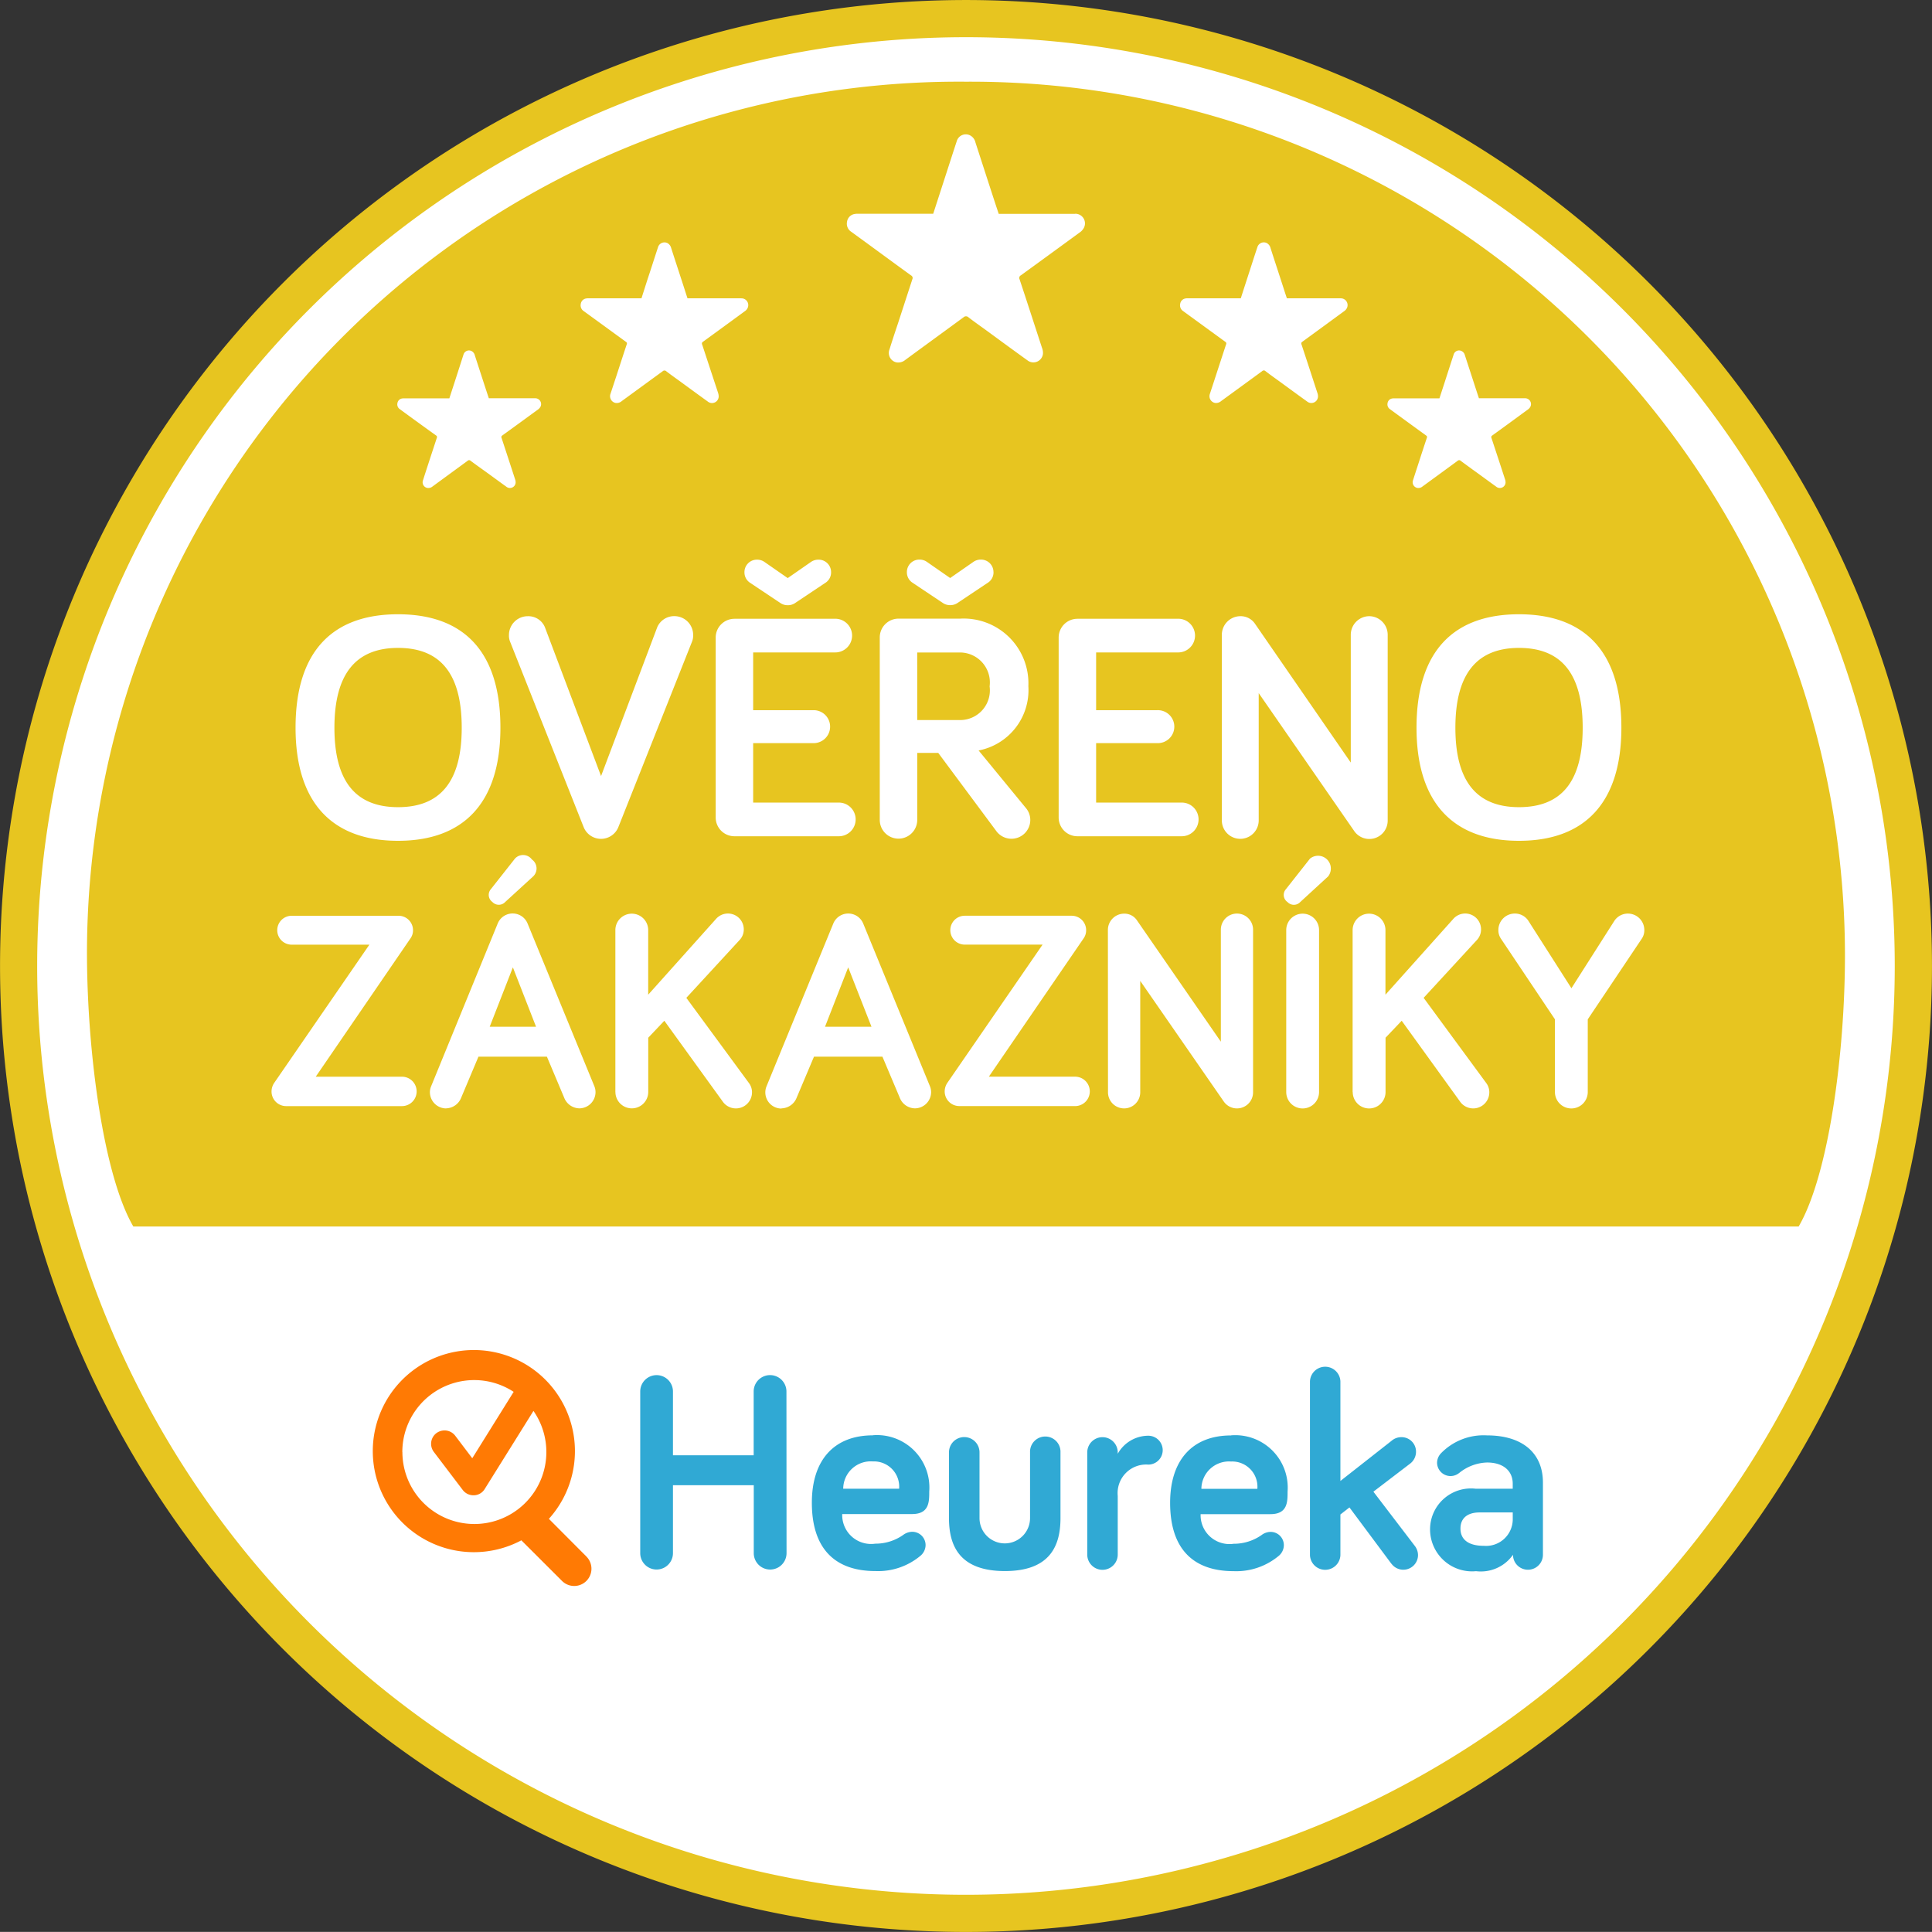<svg xmlns="http://www.w3.org/2000/svg" width="80.285" height="80.281" viewBox="0 0 80.285 80.281">
  <rect x="0" y="0" width="80.285" height="80.281" fill="#333333" stroke="none"/>
  <g id="logo-overeno--gold" transform="translate(-0.95 -0.45)">
    <path id="Path_307" data-name="Path 307" d="M82.123,41.71a39.9,39.9,0,1,1-39.9-39.9A39.9,39.9,0,0,1,82.123,41.71Z" transform="translate(-1.133 -1.117)" fill="#fff" fill-rule="evenodd"/>
    <path id="Path_308" data-name="Path 308" d="M69.476,68.977a40.141,40.141,0,1,1-56.766-56.77,40.141,40.141,0,1,1,56.766,56.77ZM68.382,13.3A38.595,38.595,0,0,0,13.8,67.884,38.595,38.595,0,0,0,68.382,13.3Zm7.31,38.117H6.49c-1.247-2.14-1.926-7.285-1.926-11.391A36.238,36.238,0,0,1,41.093,3.845a36.332,36.332,0,0,1,36.525,36.3c0,4.1-.678,9.136-1.926,11.276ZM57.163,45.83a.682.682,0,1,0,1.364,0V43.573l.671-.705,2.419,3.35a.669.669,0,0,0,1.222-.376.641.641,0,0,0-.129-.388l-2.6-3.538,2.21-2.4a.644.644,0,0,0,.175-.446.658.658,0,0,0-1.152-.435l-2.82,3.15V39.1a.682.682,0,1,0-1.364,0v6.734Zm-2.763,0a.682.682,0,0,0,1.364,0V39.1a.682.682,0,0,0-1.364,0v6.734Zm.048-7.9a.364.364,0,0,0,.539,0l1.152-1.058a.531.531,0,0,0-.752-.741l-1,1.269A.358.358,0,0,0,54.449,37.932Zm-7.455,7.91a.67.67,0,0,0,1.34,0V41.211L51.8,46.218a.669.669,0,0,0,1.222-.376V39.083a.669.669,0,1,0-1.339,0v4.655L48.2,38.7a.627.627,0,0,0-.54-.283.678.678,0,0,0-.671.669Zm-6.174.574h4.807a.611.611,0,0,0,0-1.222H42.042l3.937-5.746a.58.58,0,0,0,.106-.342.6.6,0,0,0-.6-.6H41.041a.6.6,0,0,0,0,1.2h3.234l-3.95,5.734a.639.639,0,0,0-.118.365.608.608,0,0,0,.612.61Zm1.562-11.391a.782.782,0,0,0,1.383-.5.769.769,0,0,0-.161-.469l-1.986-2.418a2.554,2.554,0,0,0,2.067-2.672,2.691,2.691,0,0,0-2.833-2.806H38.287a.779.779,0,0,0-.778.778v7.586a.778.778,0,1,0,1.557,0V31.737h.873l2.443,3.289Zm-.147-10.795a.517.517,0,0,0-.524-.524.53.53,0,0,0-.31.095l-.966.671-.966-.671a.524.524,0,0,0-.308-.095.517.517,0,0,0-.524.524.512.512,0,0,0,.242.442l1.249.834a.523.523,0,0,0,.308.093.532.532,0,0,0,.31-.093l1.249-.834a.512.512,0,0,0,.242-.442Zm-8.81,22.28a.693.693,0,0,0,.633-.447l.718-1.7H37.62l.718,1.7a.689.689,0,0,0,.634.447.678.678,0,0,0,.671-.669.643.643,0,0,0-.048-.247l-2.772-6.759a.672.672,0,0,0-1.247,0L32.8,45.6a.671.671,0,0,0,.625.916Zm-6.9-.682a.682.682,0,0,0,1.364,0V43.573l.669-.705,2.421,3.35a.669.669,0,0,0,1.222-.376.641.641,0,0,0-.129-.388l-2.6-3.538,2.21-2.4a.638.638,0,0,0,.177-.446.658.658,0,0,0-1.152-.435l-2.82,3.15V39.1a.682.682,0,1,0-1.364,0v6.734Zm-7.042.682a.693.693,0,0,0,.634-.447l.716-1.7h2.845l.716,1.7a.693.693,0,0,0,.635.447.676.676,0,0,0,.669-.669.639.639,0,0,0-.047-.247l-2.774-6.759a.67.67,0,0,0-1.246,0L18.862,45.6a.639.639,0,0,0-.047.247A.678.678,0,0,0,19.486,46.511Zm3.572-10.342a.457.457,0,0,0-.705-.036l-1,1.269a.361.361,0,0,0,.059.53.366.366,0,0,0,.54,0L23.1,36.875A.458.458,0,0,0,23.058,36.169ZM12.471,39.106a.6.6,0,0,0,.6.6H16.3l-3.948,5.734a.639.639,0,0,0-.118.365.607.607,0,0,0,.612.61h4.807a.611.611,0,0,0,0-1.222H14.071l3.935-5.746a.571.571,0,0,0,.107-.342.6.6,0,0,0-.6-.6H13.071a.6.6,0,0,0-.6.6Zm.761-8.416c0,3.141,1.544,4.7,4.257,4.7s4.256-1.559,4.256-4.7c0-3.184-1.544-4.714-4.256-4.714S13.232,27.506,13.232,30.69ZM23.18,17H21.263c-.02-.066-.041-.123-.061-.184-.175-.533-.347-1.068-.521-1.6a.265.265,0,0,0-.138-.179.238.238,0,0,0-.333.15c-.123.383-.245.764-.37,1.149-.072.222-.145.444-.217.668H17.743a.421.421,0,0,0-.106.009.234.234,0,0,0-.172.191.239.239,0,0,0,.107.254q.746.548,1.5,1.088a.076.076,0,0,1,.03.1c-.12.367-.242.737-.363,1.108-.07.215-.141.431-.208.646a.238.238,0,0,0,.174.326.276.276,0,0,0,.224-.064l1.453-1.063a.086.086,0,0,1,.125,0c.165.123.331.242.5.363.329.234.655.478.982.712a.237.237,0,0,0,.388-.166.364.364,0,0,0-.023-.143q-.279-.859-.562-1.718a.076.076,0,0,1,.03-.1c.5-.36.995-.723,1.491-1.084a.383.383,0,0,0,.1-.116A.244.244,0,0,0,23.18,17Zm-.3,9.057a.781.781,0,0,0-.78.778.678.678,0,0,0,.055.3L25.2,34.811a.777.777,0,0,0,1.45,0L29.7,27.132a.678.678,0,0,0,.054-.3.779.779,0,0,0-.778-.778.764.764,0,0,0-.712.456L25.927,32.7l-2.335-6.19A.745.745,0,0,0,22.879,26.057Zm8.874-13.21c-.714,0-1.428,0-2.144,0h-.091c-.025-.077-.048-.145-.07-.215-.2-.625-.406-1.246-.608-1.874a.317.317,0,0,0-.161-.209.279.279,0,0,0-.387.179c-.147.444-.288.893-.437,1.337-.082.259-.166.519-.249.782h-2.2a.4.4,0,0,0-.123.011.265.265,0,0,0-.2.222.285.285,0,0,0,.125.3c.583.422,1.163.846,1.747,1.271a.083.083,0,0,1,.036.115c-.143.429-.283.863-.422,1.29-.084.254-.166.506-.249.755a.286.286,0,0,0,.206.383.317.317,0,0,0,.261-.077c.567-.413,1.131-.825,1.7-1.24a.106.106,0,0,1,.149,0c.191.147.385.285.578.424.381.279.762.558,1.145.834a.278.278,0,0,0,.455-.2.484.484,0,0,0-.027-.166q-.33-1-.659-2a.087.087,0,0,1,.038-.12q.872-.634,1.738-1.269a.321.321,0,0,0,.113-.132.281.281,0,0,0-.261-.4ZM34.96,23.707a.535.535,0,0,0-.31.095l-.966.671-.966-.671a.524.524,0,0,0-.308-.095.517.517,0,0,0-.524.524.512.512,0,0,0,.242.442l1.249.834a.527.527,0,0,0,.308.093.532.532,0,0,0,.31-.093l1.249-.834a.512.512,0,0,0,.242-.442.517.517,0,0,0-.524-.524Zm-3.491,2.457a.779.779,0,0,0-.778.778v7.479a.779.779,0,0,0,.778.78h4.338a.7.7,0,0,0,0-1.4H32.248v-2.47h2.539a.685.685,0,0,0,0-1.369H32.248v-2.4h3.411a.7.7,0,0,0,0-1.4H31.469ZM45.63,9.337H42.452c-.036-.107-.066-.206-.1-.3-.292-.891-.578-1.779-.866-2.665a.439.439,0,0,0-.231-.3.391.391,0,0,0-.548.249c-.209.634-.412,1.271-.619,1.906l-.358,1.106H36.61a.641.641,0,0,0-.175.016.378.378,0,0,0-.286.315.4.4,0,0,0,.181.422c.827.6,1.652,1.21,2.479,1.809a.119.119,0,0,1,.054.159c-.2.614-.4,1.229-.6,1.843-.12.356-.238.714-.349,1.072a.4.4,0,0,0,.29.54.459.459,0,0,0,.37-.106c.805-.591,1.611-1.176,2.414-1.766a.147.147,0,0,1,.208,0c.27.208.548.4.821.6.544.4,1.084.795,1.63,1.188a.4.4,0,0,0,.644-.279.58.58,0,0,0-.039-.238c-.31-.948-.617-1.9-.932-2.849a.122.122,0,0,1,.054-.168q1.24-.9,2.47-1.8A.524.524,0,0,0,46,9.9a.4.4,0,0,0-.374-.567Zm.091,16.827a.779.779,0,0,0-.778.778v7.479a.779.779,0,0,0,.778.78h4.336a.7.7,0,0,0,0-1.4H46.5v-2.47h2.538a.685.685,0,1,0,0-1.369H46.5v-2.4H49.91a.7.7,0,0,0,0-1.4H45.721ZM56.662,12.846c-.716,0-1.43,0-2.144,0h-.091c-.027-.077-.048-.145-.072-.215-.2-.625-.406-1.246-.608-1.874a.317.317,0,0,0-.161-.209.279.279,0,0,0-.387.179c-.149.444-.29.893-.435,1.337-.084.259-.168.519-.252.782H50.318a.419.419,0,0,0-.125.011.263.263,0,0,0-.2.222.285.285,0,0,0,.125.3l1.745,1.271a.083.083,0,0,1,.036.115c-.141.429-.283.863-.422,1.29-.082.254-.166.506-.247.755a.285.285,0,0,0,.206.383.316.316,0,0,0,.259-.077c.567-.413,1.135-.825,1.7-1.24a.1.1,0,0,1,.147,0c.19.147.387.285.578.424.383.279.762.558,1.147.834a.277.277,0,0,0,.453-.2.413.413,0,0,0-.029-.166c-.218-.669-.435-1.337-.655-2a.087.087,0,0,1,.038-.12q.87-.634,1.736-1.269a.334.334,0,0,0,.113-.132.281.281,0,0,0-.259-.4Zm1.186,13.21a.774.774,0,0,0-.766.766v5.317l-3.975-5.761a.719.719,0,0,0-.617-.322.774.774,0,0,0-.766.766v7.72a.766.766,0,1,0,1.532,0v-5.29l3.96,5.719a.763.763,0,0,0,1.4-.429v-7.72a.773.773,0,0,0-.764-.766ZM64.322,17H62.407c-.021-.066-.041-.123-.061-.184q-.26-.8-.521-1.6a.258.258,0,0,0-.14-.179.234.234,0,0,0-.329.15c-.125.383-.249.764-.372,1.149-.072.222-.145.444-.218.668H58.889a.422.422,0,0,0-.107.009.232.232,0,0,0-.172.191.242.242,0,0,0,.107.254q.749.548,1.494,1.088c.039.03.05.054.032.1-.123.367-.243.737-.363,1.108-.07.215-.141.431-.209.646a.241.241,0,0,0,.175.326.271.271,0,0,0,.222-.064q.73-.531,1.455-1.063a.089.089,0,0,1,.127,0c.163.123.331.242.494.363.329.234.655.478.982.712a.237.237,0,0,0,.388-.166.4.4,0,0,0-.023-.143q-.279-.859-.564-1.718a.077.077,0,0,1,.034-.1c.5-.36.993-.723,1.487-1.084a.339.339,0,0,0,.1-.116A.243.243,0,0,0,64.322,17Zm-.251,8.976c-2.713,0-4.257,1.53-4.257,4.714,0,3.141,1.544,4.7,4.257,4.7s4.256-1.559,4.256-4.7C68.327,27.506,66.782,25.976,64.071,25.976ZM68.6,38.414a.675.675,0,0,0-.574.317l-1.775,2.786L64.472,38.73a.664.664,0,0,0-.574-.317.682.682,0,0,0-.682.682.62.62,0,0,0,.106.363l2.244,3.35V45.83a.682.682,0,0,0,1.364,0V42.809l2.244-3.35a.62.62,0,0,0,.106-.363.683.683,0,0,0-.682-.682Zm-4.526-4.422c-1.773,0-2.645-1.086-2.645-3.3s.872-3.318,2.645-3.318,2.645,1.088,2.645,3.318S65.843,33.992,64.071,33.992Zm-43.937-3.3c0,2.215-.873,3.3-2.645,3.3s-2.645-1.086-2.645-3.3.872-3.318,2.645-3.318,2.645,1.088,2.645,3.318Zm3.089,12.425H21.3l.963-2.468Zm13.939,0H35.234l.963-2.468Zm1.9-15.553h1.772a1.245,1.245,0,0,1,1.237,1.408,1.235,1.235,0,0,1-1.2,1.4H39.066Z" fill="#e7c520" fill-rule="evenodd"/>
    <path id="Path_309" data-name="Path 309" d="M155.7,325.518a.681.681,0,1,1-1.362,0v-2.824H150.98v2.824a.68.68,0,1,1-1.36,0V318.8a.68.68,0,0,1,1.36,0v2.65h3.354V318.8a.681.681,0,0,1,1.362,0Zm3.586-4.9a2.179,2.179,0,0,1,2.344,2.339c0,.431,0,.936-.716.936h-2.9a1.2,1.2,0,0,0,1.373,1.231,2,2,0,0,0,1.16-.363.639.639,0,0,1,.378-.131.554.554,0,0,1,.553.553.589.589,0,0,1-.2.433,2.743,2.743,0,0,1-1.886.646c-1.63,0-2.64-.879-2.64-2.84,0-1.791.94-2.8,2.534-2.8m-1.231,2.219h2.323a1.049,1.049,0,0,0-1.092-1.135,1.144,1.144,0,0,0-1.231,1.135m5.664-1.512v2.733a1.05,1.05,0,1,0,2.1,0v-2.733a.633.633,0,1,1,1.265,0v2.733c0,1.151-.435,2.2-2.309,2.2-1.89,0-2.325-1.054-2.325-2.2v-2.733a.634.634,0,0,1,1.269,0m5.744.059a1.46,1.46,0,0,1,1.269-.75.6.6,0,1,1,0,1.2,1.187,1.187,0,0,0-1.269,1.3v2.439a.633.633,0,1,1-1.267,0v-4.245a.633.633,0,1,1,1.267,0Zm4.714-.766a2.179,2.179,0,0,1,2.344,2.339c0,.431,0,.936-.714.936h-2.9a1.2,1.2,0,0,0,1.373,1.231,2.007,2.007,0,0,0,1.161-.363.633.633,0,0,1,.374-.131.551.551,0,0,1,.551.553.585.585,0,0,1-.2.433,2.753,2.753,0,0,1-1.888.646c-1.632,0-2.638-.879-2.638-2.84,0-1.791.94-2.8,2.532-2.8m-1.233,2.219h2.326a1.049,1.049,0,0,0-1.093-1.135,1.147,1.147,0,0,0-1.233,1.135m7.9,3.119-1.747-2.346-.376.293v1.691a.633.633,0,0,1-1.265,0v-7.223a.633.633,0,0,1,1.265,0v4.139l2.122-1.666a.617.617,0,0,1,.41-.154.6.6,0,0,1,.61.608.619.619,0,0,1-.234.483l-1.537,1.174,1.727,2.262a.632.632,0,0,1,.127.376.611.611,0,0,1-1.1.361m2.792-3.763a.56.56,0,0,1-.9-.435.583.583,0,0,1,.154-.387,2.464,2.464,0,0,1,1.92-.753c1.455,0,2.325.718,2.325,1.961v3a.622.622,0,1,1-1.244,0,1.632,1.632,0,0,1-1.535.682,1.746,1.746,0,0,1-1.911-1.772,1.7,1.7,0,0,1,1.9-1.654h1.535v-.211c0-.526-.387-.879-1.068-.879a1.926,1.926,0,0,0-1.17.446m2.239,1.96v-.331H184.5c-.515,0-.795.247-.795.669,0,.446.315.718.972.718a1.108,1.108,0,0,0,1.2-1.056" transform="translate(-122.065 -260.526)" fill="#30a9d4" fill-rule="evenodd"/>
    <path id="Path_310" data-name="Path 310" d="M96.662,322.868,95.1,321.3h0a4.2,4.2,0,1,0-1.144.893l1.689,1.686a.716.716,0,0,0,1.015-1.011Zm-7.652-4.345a2.988,2.988,0,0,1,4.626-2.5l-1.72,2.759-.707-.934a.56.56,0,0,0-.444-.222.578.578,0,0,0-.34.113.557.557,0,0,0-.106.78l1.2,1.58a.556.556,0,0,0,.446.222h.023a.542.542,0,0,0,.447-.263l2.024-3.243a2.991,2.991,0,1,1-5.446,1.711Z" transform="translate(-71.341 -257.734)" fill="#ff7a04" fill-rule="evenodd"/>
  </g>
</svg>
